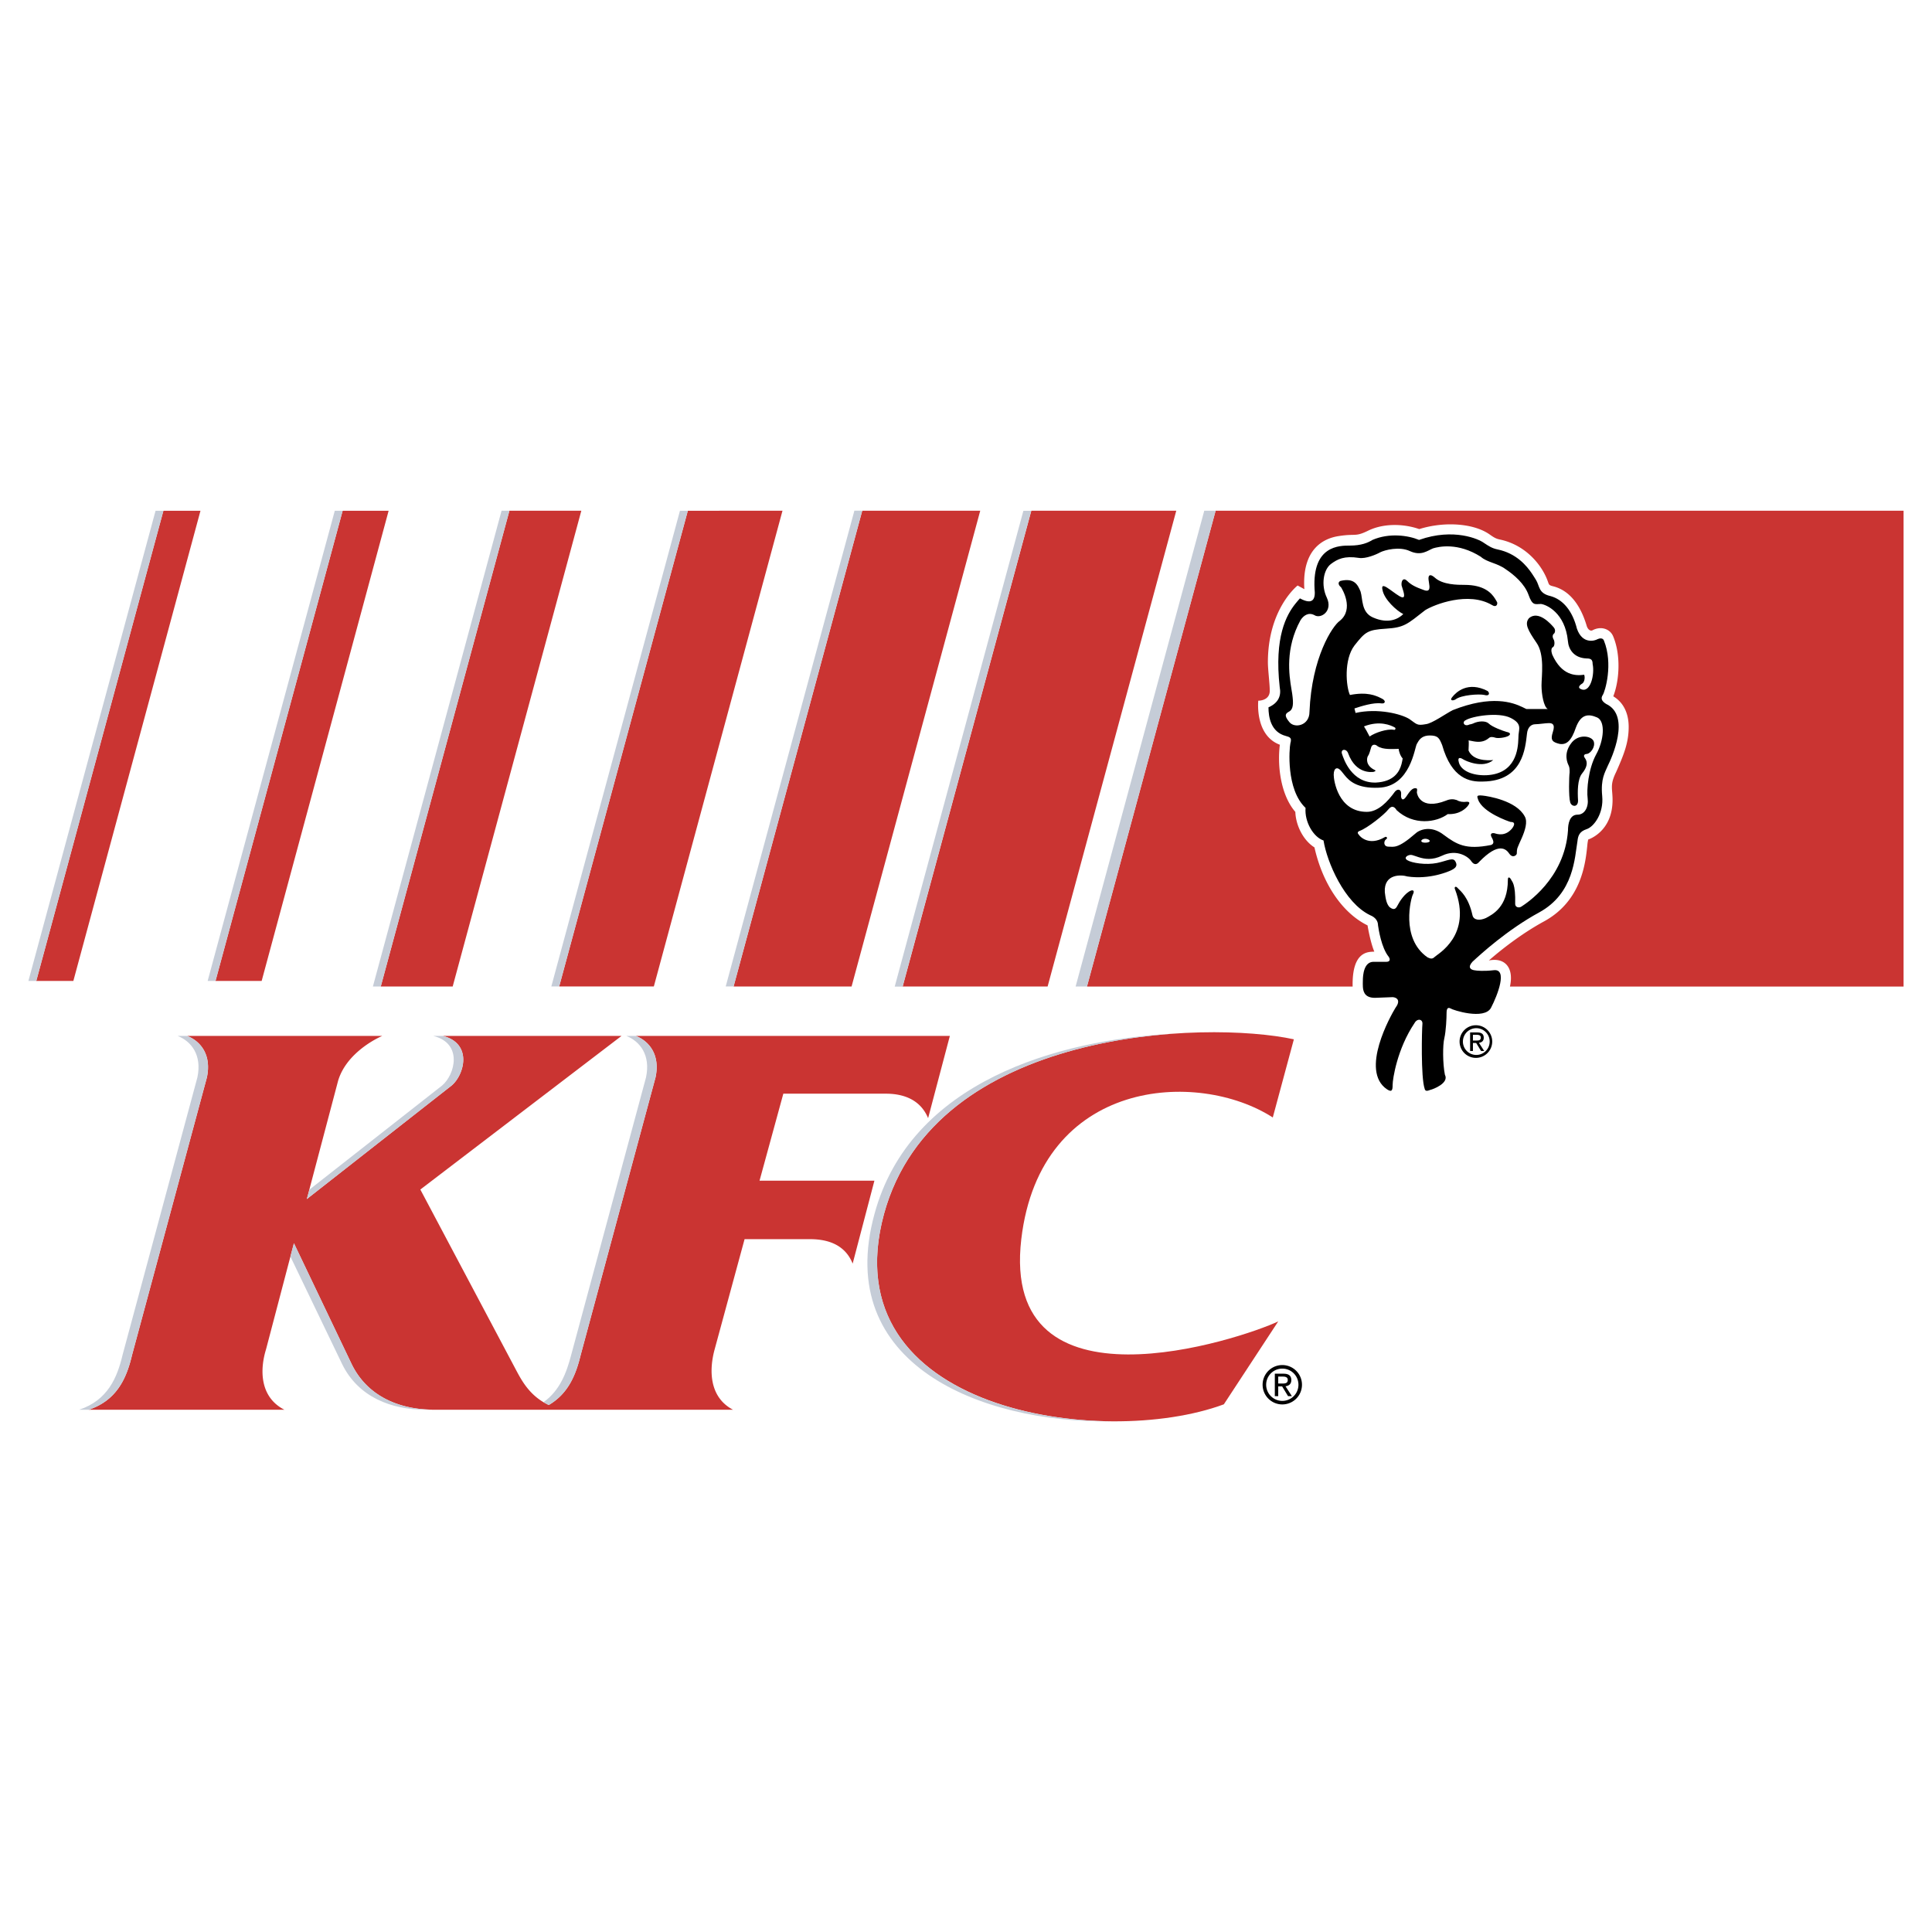 <svg xmlns="http://www.w3.org/2000/svg" width="2500" height="2500" viewBox="0 0 192.756 192.756"><g fill-rule="evenodd" clip-rule="evenodd"><path fill="#fff" fill-opacity="0" d="M0 0h192.756v192.756H0V0z"/><path d="M43.357 140.651h29.778c-2.442-1.288-2.374-4.069-1.832-6.035l2.984-10.986h6.511c1.56 0 3.458.407 4.272 2.441l2.17-8.273H75.779l2.374-8.681h10.241c1.56 0 3.391.475 4.204 2.441l2.17-8.206H63.437c1.356.543 2.441 1.899 1.966 4.138l-7.46 27.668c-.475 1.967-1.221 3.865-3.188 5.019-1.899-.882-2.712-2.441-3.323-3.595l-9.495-17.902 20.074-15.327H44.176c2.984.746 2.17 3.866.882 4.951l-14.445 11.325 3.12-11.8c.746-2.51 3.323-4.001 4.408-4.477H18.677c1.356.543 2.441 1.899 1.967 4.138l-7.46 27.668c-.542 2.307-1.492 4.544-4.34 5.493h19.531c-2.509-1.288-2.441-4.069-1.831-6.035l2.78-10.579 5.765 12.071c1.629 3.328 4.922 4.543 8.268 4.543zM141.6 52.788c2.488-.781 5.418-.588 7.012.528.455.325.666.438 1.023.511 2.633.549 4.242 2.61 4.793 4.183.053.14.078.229.125.294.061.082.154.126.385.185 1.771.438 2.803 2.055 3.365 3.947.105.353.355.561.584.447.211-.114.496-.211.805-.211.43 0 1.016.211 1.266.845.766 1.856.613 4.363 0 5.954 1.195.723 1.535 1.966 1.535 3.046 0 1.569-.461 2.728-1.266 4.54-.629 1.281-.342 1.602-.342 2.754 0 3.201-2.43 3.947-2.43 3.947a4.22 4.22 0 0 0-.09.604c-.172 1.606-.512 5.483-4.305 7.559-2.281 1.242-4.32 2.859-5.516 3.906 1.482-.311 2.539.592 2.105 2.6h39.271V50.952h-68.637l-12.836 47.475h26.506c-.076-3.628 1.631-3.44 2.162-3.484-.283-.673-.535-1.781-.674-2.616-2.5-1.23-4.475-4.121-5.297-7.781-1.113-.698-1.861-2.185-1.908-3.542-1.469-1.7-1.807-4.61-1.545-6.701-2.525-.943-2.152-4.394-2.152-4.394s1.145.025 1.145-.99c0-.725-.186-2.111-.186-2.844 0-5.356 2.965-7.659 2.965-7.659l.674.366a8.329 8.329 0 0 1-.023-.625c0-3.346 1.852-4.427 3.436-4.67.953-.151 1.352-.105 1.732-.138.314-.027.615-.108 1.207-.398 1.593-.781 3.611-.688 5.111-.163z" fill="#ca3432"/><path d="M129.09 103.692c-8.748-1.898-35.808-1.152-40.895 17.43-5.357 19.734 21.838 23.464 33.908 18.988l5.426-8.273c-3.729 1.763-27.736 9.765-25.635-8.206 1.898-16.072 17.633-16.954 25.092-12.139l2.104-7.8zM102.896 50.953L90.061 98.424h14.46l12.836-47.471h-14.461zM86.027 50.953L73.191 98.424h11.771l12.837-47.471H86.027zM68.624 50.959L55.791 98.418h9.443L78.07 50.953l-9.446.006zM50.825 50.953L37.989 98.424h7.175L58 50.953h-7.175zM34.186 50.958L21.502 97.869h4.604l12.668-46.911h-4.588zM16.303 50.958L3.619 97.869h3.699l12.684-46.911h-3.699z" fill="#ca3432"/><path d="M141.578 53.868c3.477-1.233 5.998-.056 6.447.28.504.336.84.561 1.4.672 1.859.389 2.885 1.611 3.436 2.433.164.244.287.452.377.594.391.616.223 1.345 1.457 1.625 1.232.337 2.186 1.458 2.635 3.251.561 1.625 1.85 1.177 2.018 1.064.225-.112.561-.168.672.112.953 2.354.113 5.1-.111 5.437s-.113.617.336.896c2.521 1.177.504 5.493.168 6.165-.279.673-.729 1.29-.561 3.027s-.84 3.083-1.57 3.307c-.672.224-.84.616-.896 1.177-.279 1.625-.336 5.212-3.811 7.118-3.195 1.737-5.887 4.204-6.67 4.932-.506.561-.17.784.168.841.279.056.953.112 1.961 0 1.402-.168.393 2.466-.279 3.755-.674 1.233-3.812.225-4.037.057-.223-.113-.393-.057-.393.448 0 .504-.055 1.793-.223 2.521-.168.673-.168 2.522.055 3.644.449.84-1.176 1.457-1.457 1.514-.279.111-.504.167-.561-.113-.393-1.12-.279-5.94-.225-6.445.057-.504-.504-.616-.783-.111-1.738 2.578-2.188 5.604-2.188 6.165 0 .505-.055.784-.561.448-2.746-1.85.393-7.398.842-8.127.504-.672.225-1.009-.225-1.064h-.168c-.166.002-.201.011-1.457.056-1.127.08-1.359-.504-1.398-1.068-.018-.222-.004-.439-.004-.613 0-.616.113-1.905 1.066-1.905h1.289c.279 0 .447-.168.223-.504-.729-.897-1.008-2.746-1.064-3.138 0-.393-.225-.785-.785-1.009-2.578-1.233-4.316-5.324-4.652-7.454-1.008-.336-1.904-1.85-1.793-3.251-1.961-1.849-1.625-5.941-1.514-6.445.1-.33.062-.485-.064-.58-.09-.066-.223-.103-.383-.149-1.514-.392-1.738-1.905-1.738-2.858 1.01-.448 1.289-1.177 1.121-2.017-.562-5.009.674-7.202 1.555-8.312.174-.219.334-.396.463-.543 1.346.729 1.57 0 1.457-.953-.225-4.315 2.467-4.315 3.531-4.315 1.121 0 1.795-.28 2.242-.561 1.681-.732 3.588-.452 4.652-.004zm7.791 6.222c.057.168-.057.56-.504.28-2.354-1.401-5.773-.056-6.67.504-1.795 1.401-2.074 1.737-3.924 1.85s-2.074.336-3.139 1.682c-1.066 1.401-.842 4.091-.449 4.932 1.738-.336 2.578.056 3.139.336.506.224.393.561 0 .504-.785-.112-2.018.28-2.689.504l.111.448c2.242-.504 4.596.112 5.381.616.729.505.729.673 1.625.505.617-.056 2.02-1.065 2.691-1.401 3.898-1.541 5.979-.766 6.951-.303.158.076.289.144.391.191h2.131c-.393-.224-.617-1.457-.617-2.354s.336-3.083-.504-4.26c-.84-1.233-1.232-1.905-.729-2.466.953-.785 2.186.617 2.467.953.225.281.055.561.055.561-.223.168-.223.392-.055.672.111.28.055.673-.113.729-.168.112-.168.393-.055.729.953 2.13 2.354 2.13 3.193 2.018.113.336 0 .785-.223.897-.281.168-.393.392-.168.504 1.008.561 1.457-1.457 1.232-2.466 0-.448-.168-.561-.617-.561-1.289-.056-1.793-.953-1.85-1.737-.279-2.858-2.186-3.643-2.689-3.699-.561 0-.842.224-1.234-.896-.393-1.121-1.457-2.018-2.297-2.578-.842-.617-1.85-.673-2.467-1.233-2.299-1.457-4.205-1.009-4.766-.841-.559.225-1.176.785-2.297.28-1.066-.504-2.523-.112-2.971.112-.393.224-1.457.673-2.131.561-1.457-.225-2.129.112-2.803.616-.729.561-1.008 2.074-.393 3.363.617 1.345-.615 2.13-1.232 1.738-.617-.337-1.121.056-1.402.504-1.535 2.801-1.141 5.456-.9 6.879.057.343.105.615.117.799.111.953-.057 1.289-.393 1.457-.281.168-.504.336.055 1.009.506.672 2.02.392 2.02-1.009.223-5.437 2.297-8.575 3.025-9.079 1.459-1.177.225-3.195.113-3.363-.168-.112-.393-.448-.057-.616 1.402-.336 1.738.393 2.018 1.064.225.729.057 2.074 1.234 2.579 1.514.672 2.521.168 3.025-.336-.672-.336-1.904-1.457-2.074-2.41-.111-.476.1-.448.441-.239.344.21.82.603 1.24.855.572.343.521-.065.396-.502-.059-.206-.135-.419-.172-.562-.055-.448.168-.841.561-.448s.842.616 1.627.896c.537.216.617-.052.588-.405-.016-.197-.064-.422-.084-.604-.057-.504.168-.616.617-.224.783.729 2.297.729 2.971.729 1.943 0 2.684.802 3.045 1.377.089.136.153.261.208.359zM133.064 77.3c0 .561.447 3.699 3.307 3.699 1.121 0 2.072-1.009 2.803-2.018.279-.336.672-.225.615.28-.055.448.168.729.506.224.336-.504.615-.897.953-.841.148 0 .148.125.133.241-.01.058-.021.114-.021.152 0 .168.336 1.849 2.914.84.393-.168.729-.168 1.066-.056.279.168.615.224 1.008.168.336 0 .281.168.113.393-.17.224-.785.896-2.02.84-1.121.84-3.418 1.177-5.1-.392-.168-.28-.449-.561-.842-.056s-2.074 1.849-2.857 2.129c-.281.112-.168.28-.057.393.057.112.953 1.177 2.578.224.168-.112.336.112.113.224-.225.168-.281.729.279.729.504 0 .896.225 2.635-1.289.393-.392 1.568-.896 2.857.112 1.291.953 2.188 1.514 4.709 1.009.336-.112.281-.393.057-.785-.113-.224-.113-.448.279-.392.338.112 1.121.336 1.795-.505.393-.561.055-.616-.168-.616-.225-.056-2.803-.953-3.252-2.242-.111-.336-.168-.449.449-.392.561.056 3.363.504 4.203 2.073.326.545.018 1.443-.285 2.146-.166.381-.328.704-.387.881-.113.225-.113.505-.113.673s-.393.504-.729.056c-.336-.504-1.064-1.233-3.025.785-.225.28-.506.336-.785-.056-.225-.392-1.402-1.289-2.916-.561-.992.477-1.76.334-2.342.151-.24-.076-.449-.158-.629-.207-.336-.112-.953.225-.504.505.449.28 1.85.504 2.971.28 1.064-.224 1.625-.617 1.85-.112.195.352.01.567-.197.703-.09.06-.184.104-.25.138-.225.112-2.131.953-4.373.616-.504-.168-2.354-.336-2.242 1.569.057.393.113 1.177.504 1.513.449.336.617.112.785-.224s.729-1.233 1.346-1.457c.225-.056.336.056.168.393-.168.28-1.289 4.371 1.457 6.277.336.168.506.168.729-.056.281-.28 3.756-2.13 2.018-6.726-.111-.224.057-.393.281-.112.281.28 1.064.896 1.457 2.69.111.505.729.561 1.346.28.617-.336 2.186-1.065 2.186-3.811 0-.393.225-.224.336 0 .057.168.449.336.393 2.41 0 .336.393.449.674.225.336-.225 4.26-2.69 4.596-7.566 0-.673.168-1.569.953-1.569.729 0 1.121-.785 1.008-1.625-.111-.841.057-2.915.842-4.372.785-1.401.953-3.307.111-3.699-.896-.392-1.625-.336-2.129 1.009-.449 1.345-.953 1.738-1.625 1.626-.674-.168-.953-.337-.674-1.177.281-.841-.111-.897-.393-.897-.336 0-1.008.112-1.346.112-.447 0-.783.336-.84.953-.168 1.401-.393 4.708-4.373 4.764-1.344.056-3.139-.28-4.092-3.643-.279-.673-.393-.953-1.232-.953-.656 0-.953.301-1.131.572-.064.099-.113.194-.158.269-.225.336-.617 4.259-3.812 4.371-2.15.09-2.939-.681-3.398-1.251-.115-.143-.211-.273-.301-.374-.394-.506-.785-.394-.785.335zm.829-2.08c.168.505.951 2.914 3.361 2.858 1.826-.087 2.371-1.084 2.576-1.841.059-.219.09-.418.115-.569-.225-.224-.393-.729-.393-.952-.561 0-1.568.112-2.129-.281-.17-.168-.506-.224-.617.112s-.168.672-.336.896c-.113.224-.225.897.615 1.345.281.112.113.168-.055.225-.113 0-1.738.28-2.523-1.85-.167-.504-.784-.447-.614.057zm12.341-3.368c-.393.168-.168.672.336.448.113-.056.113 0 .393-.112.561-.281 1.289-.281 1.57 0 .336.336 1.4.729 1.793.84.336.057.449.225.168.393-.279.168-1.064.28-1.344.168-.168-.056-.449-.112-.617.056-.494.418-1.041.398-1.48.324-.209-.035-.395-.082-.537-.1.055.168 0 .729 0 1.009.447 1.009 1.793 1.009 2.467.953-1.066.896-2.803.056-2.973-.056-.168-.112-.672-.393-.447.336.225.785 1.346 1.289 2.746 1.233 2.936-.145 3.145-2.603 3.18-3.65.006-.172.008-.306.016-.385.057-.617.336-1.121-.785-1.682-1.234-.616-3.868-.168-4.486.225zm-7.066.733c-.393-.224-1.514-.729-3.084-.112.113.168.336.561.561 1.009.561-.392 1.738-.784 2.41-.672.168.055.224-.169.113-.225zm3.029 11.49c.225 0 .447-.056.447-.168s-.223-.224-.447-.224-.393.112-.393.224.169.168.393.168z"/><path d="M158.34 75.22c.336-.056.842-.673.672-1.233-.168-.561-1.568-.841-2.297.224-.729 1.009-.336 1.906-.225 2.13.111.224.111.393.111.729-.055.336-.111 2.41.057 2.97.111.448.785.561.785-.168-.057-.896-.057-2.129.393-2.69.504-.617.615-1.121.279-1.569-.168-.225-.054-.393.225-.393zM144.885 69.556c-.281.336.055.393.336.224.561-.448 2.354-.561 2.857-.448.561.168.561-.224.338-.392-1.963-1.009-3.141.112-3.531.616z"/><path d="M110.723 141.806c.291.003.582.003.869 0h-.869zM116.904 103.138h.031v.001h-.031z" fill="#ca3432"/><path d="M127.936 140.12a1.964 1.964 0 1 1-.002-3.928 1.964 1.964 0 0 1 .002 3.928zm0-.353a1.61 1.61 0 0 0 0-3.221 1.61 1.61 0 1 0 0 3.221z"/><path d="M127.529 138.323v.971h-.34v-2.24h.854c.529 0 .791.195.791.638 0 .4-.252.575-.58.616l.637.986h-.381l-.59-.971h-.391zm0-.288h.406c.287 0 .545-.021.545-.365 0-.276-.252-.328-.488-.328h-.463v.693zM147.291 105.544a1.628 1.628 0 1 1 .001-3.255 1.628 1.628 0 0 1-.001 3.255zm0-.292a1.335 1.335 0 1 0-.002-2.67 1.335 1.335 0 0 0 .002 2.67z"/><path d="M146.955 104.055v.805h-.281v-1.855h.707c.438 0 .654.161.654.527 0 .332-.209.477-.48.511l.527.817h-.314l-.49-.805h-.323zm0-.239h.336c.238 0 .451-.017.451-.302 0-.23-.209-.272-.404-.272h-.383v.574z"/><path d="M9.408 140.437c2.413-1.045 3.271-3.132 3.775-5.278l7.46-27.668c.475-2.238-.61-3.595-1.967-4.138h-.949c1.356.543 2.441 1.899 1.967 4.138l-7.46 27.668c-.542 2.307-1.492 4.544-4.34 5.493h1.017l.497-.215zM30.884 118.68l-.271.949 14.445-11.325c1.289-1.085 2.103-4.205-.882-4.951h-.949c2.984.746 2.17 3.866.881 4.951L30.884 118.68zM102.887 50.963h-.785L89.266 98.435h.785l12.836-47.472zM120.15 50.953l-12.836 47.472h1.135l12.836-47.472h-1.135zM68.624 50.958l-.785.001-12.833 47.459h.785l12.833-47.46zM50.825 50.953h-.784L37.204 98.424h.785l12.836-47.471zM86.026 50.948h-.784L72.405 98.42h.785l12.836-47.472zM34.186 50.958h-.785L20.717 97.869h.785l12.684-46.911zM16.304 50.959h-.785L2.834 97.87h.785l12.685-46.911zM54.213 139.905c.204.068.339.204.542.271 1.967-1.153 2.713-3.052 3.188-5.019l7.46-27.668c.475-2.238-.61-3.595-1.966-4.138h-.95c1.356.543 2.441 1.899 1.967 4.138l-7.46 27.668c-.475 1.832-1.153 3.596-2.781 4.748zM42.916 140.637c-3.215-.076-6.29-1.394-7.831-4.54l-5.759-12.06-.351 1.333 5.16 10.727c1.628 3.323 4.945 4.544 8.269 4.544l.512-.004zM116.904 103.14c-11.318.609-26.084 4.751-29.658 17.982-4.137 15.055 10.715 20.819 23.396 20.684h.08c-12.414-.133-26.503-5.974-22.527-20.684 3.513-12.833 17.506-17.159 28.709-17.982z" fill="#c5ccd7"/></g></svg>
